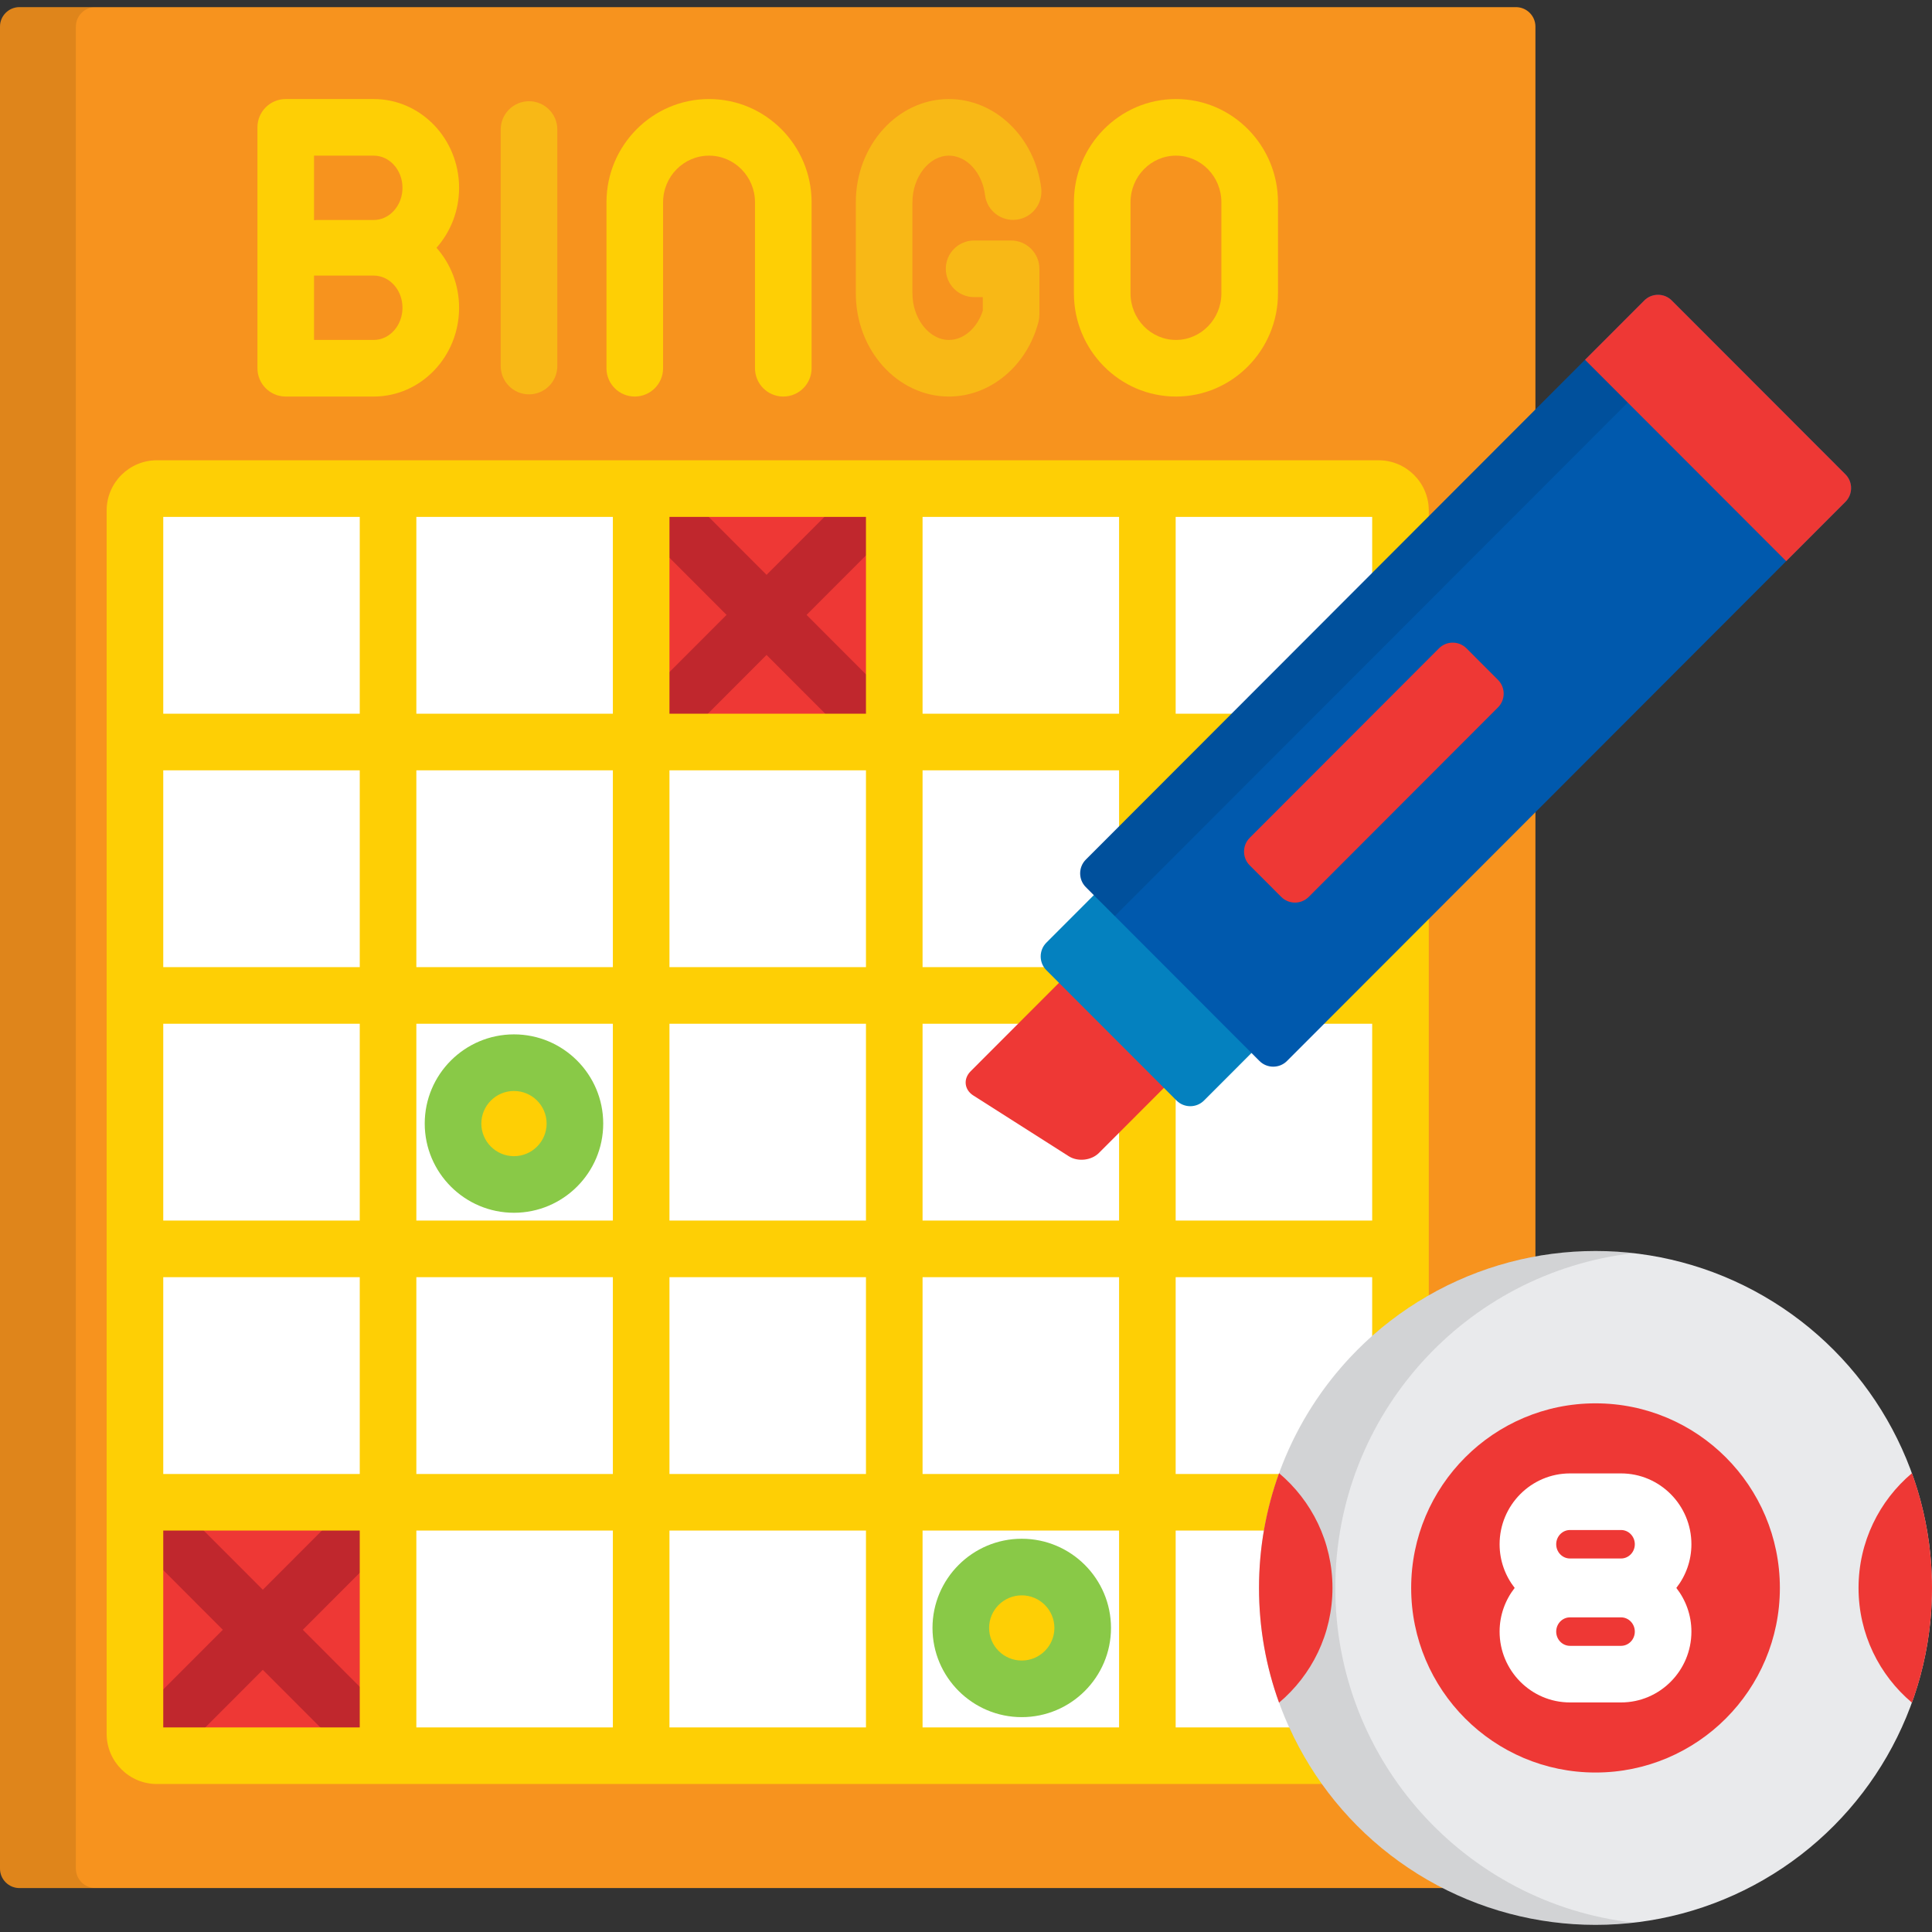<?xml version="1.0" encoding="iso-8859-1"?>
<!-- Generator: Adobe Illustrator 19.0.0, SVG Export Plug-In . SVG Version: 6.00 Build 0)  -->
<svg version="1.1" id="Capa_1" xmlns="http://www.w3.org/2000/svg" xmlns:xlink="http://www.w3.org/1999/xlink" x="0px" y="0px"
	 viewBox="0 0 512 512" style="enable-background:new 0 0 512 512;" xml:space="preserve">
<rect x="0" y="0" width="512" height="512" fill="#333333" stroke="none"/>
<path style="fill:#F7931E;" d="M406.904,495.206c0,2.833-2.318,5.151-5.151,5.151H5.151c-2.833,0-5.151-2.318-5.151-5.151V7.042
	c0-2.833,2.318-5.15,5.151-5.15h396.602c2.833,0,5.151,2.317,5.151,5.15V495.206z"/>
<path style="fill:#FFFFFF;" d="M41.559,129.479h61.279v67.16H35.762v-61.355C35.762,132.092,38.37,129.479,41.559,129.479z"/>
<path style="opacity:0.1;enable-background:new    ;" d="M20.106,495.206V7.042c0-2.833,2.318-5.15,5.151-5.15H5.151
	C2.318,1.892,0,4.209,0,7.042v488.163c0,2.833,2.318,5.151,5.151,5.151h20.106C22.424,500.357,20.106,498.038,20.106,495.206z"/>
<g>
	<path style="fill:#F8B816;" d="M140.195,104.507c-4.142,0-7.5-3.358-7.5-7.5V34.328c0-4.143,3.358-7.5,7.5-7.5s7.5,3.357,7.5,7.5
		v62.679C147.695,101.149,144.337,104.507,140.195,104.507z"/>
	<path style="fill:#F8B816;" d="M251.48,105.088c-13.608,0-24.679-12.275-24.679-27.363V53.609
		c0-15.088,11.071-27.362,24.679-27.362c12.275,0,22.786,10.147,24.449,23.604c0.508,4.11-2.413,7.855-6.523,8.363
		c-4.111,0.514-7.856-2.413-8.363-6.523c-0.736-5.954-4.847-10.443-9.562-10.443c-5.247,0-9.679,5.661-9.679,12.362v24.115
		c0,6.701,4.432,12.363,9.679,12.363c3.895,0,7.49-3.142,8.968-7.737v-3.615h-2.301c-4.142,0-7.5-3.357-7.5-7.5s3.358-7.5,7.5-7.5
		h9.801c4.142,0,7.5,3.357,7.5,7.5v12.166c0,0.631-0.079,1.259-0.237,1.87C272.207,96.939,262.449,105.088,251.48,105.088z"/>
</g>
<g>
	<path style="fill:#FECF05;" d="M207.582,105.088c-4.142,0-7.5-3.357-7.5-7.5V53.609c0-6.816-5.463-12.362-12.179-12.362
		s-12.18,5.546-12.18,12.362v43.978c0,4.143-3.358,7.5-7.5,7.5s-7.5-3.357-7.5-7.5V53.609c0-15.088,12.193-27.362,27.18-27.362
		s27.179,12.274,27.179,27.362v43.978C215.082,101.73,211.724,105.088,207.582,105.088z"/>
	<path style="fill:#FECF05;" d="M311.639,105.088c-14.911,0-27.041-12.274-27.041-27.361V53.609
		c0-15.088,12.13-27.362,27.041-27.362s27.042,12.274,27.042,27.362v24.117C338.681,92.813,326.55,105.088,311.639,105.088z
		 M311.639,41.247c-6.64,0-12.041,5.546-12.041,12.362v24.117c0,6.816,5.401,12.361,12.041,12.361s12.042-5.545,12.042-12.361
		V53.609C323.681,46.793,318.279,41.247,311.639,41.247z"/>
</g>
<rect x="102.84" y="398.117" style="fill:#FFFFFF;" width="67.08" height="67.16"/>
<path style="fill:#EE3835;" d="M35.762,459.475V398.12h67.076v67.16H41.559C38.37,465.28,35.762,462.667,35.762,459.475z"/>
<path style="fill:#C0272D;" d="M80.249,431.909l19.891-19.916c2.927-2.931,2.924-7.68-0.007-10.607
	c-2.931-2.928-7.68-2.925-10.606,0.007l-19.878,19.902l-19.877-19.902c-2.927-2.932-7.676-2.933-10.607-0.007
	c-2.931,2.927-2.934,7.676-0.007,10.607l19.891,19.916l-19.891,19.917c-2.927,2.931-2.924,7.68,0.007,10.606
	c1.464,1.463,3.382,2.193,5.3,2.193c1.921,0,3.842-0.733,5.307-2.2l19.877-19.903l19.878,19.903c1.465,1.467,3.386,2.2,5.307,2.2
	c1.918,0,3.836-0.731,5.3-2.193c2.931-2.927,2.934-7.676,0.007-10.606L80.249,431.909z"/>
<g>
	<rect x="169.91" y="398.117" style="fill:#FFFFFF;" width="67.08" height="67.16"/>
	<rect x="236.99" y="398.117" style="fill:#FFFFFF;" width="67.08" height="67.16"/>
	<rect x="35.762" y="330.957" style="fill:#FFFFFF;" width="67.08" height="67.16"/>
	<rect x="102.84" y="330.957" style="fill:#FFFFFF;" width="67.08" height="67.16"/>
	<rect x="169.91" y="330.957" style="fill:#FFFFFF;" width="67.08" height="67.16"/>
	<rect x="236.99" y="330.957" style="fill:#FFFFFF;" width="67.08" height="67.16"/>
	<rect x="304.06" y="330.957" style="fill:#FFFFFF;" width="67.08" height="67.16"/>
	<rect x="35.762" y="263.797" style="fill:#FFFFFF;" width="67.08" height="67.16"/>
	<rect x="102.84" y="263.797" style="fill:#FFFFFF;" width="67.08" height="67.16"/>
	<rect x="169.91" y="263.797" style="fill:#FFFFFF;" width="67.08" height="67.16"/>
	<rect x="236.99" y="263.797" style="fill:#FFFFFF;" width="67.08" height="67.16"/>
	<rect x="304.06" y="263.797" style="fill:#FFFFFF;" width="67.08" height="67.16"/>
	<rect x="35.762" y="196.637" style="fill:#FFFFFF;" width="67.08" height="67.16"/>
	<rect x="102.84" y="196.637" style="fill:#FFFFFF;" width="67.08" height="67.16"/>
	<rect x="169.91" y="196.637" style="fill:#FFFFFF;" width="67.08" height="67.16"/>
	<rect x="236.99" y="196.637" style="fill:#FFFFFF;" width="67.08" height="67.16"/>
	<rect x="304.06" y="196.637" style="fill:#FFFFFF;" width="67.08" height="67.16"/>
	<rect x="102.84" y="129.477" style="fill:#FFFFFF;" width="67.08" height="67.16"/>
</g>
<rect x="169.91" y="129.477" style="fill:#EE3835;" width="67.08" height="67.16"/>
<path style="fill:#C0272D;" d="M213.747,162.954l19.891-19.917c2.927-2.931,2.924-7.68-0.007-10.606
	c-2.931-2.928-7.68-2.925-10.607,0.007l-19.878,19.903l-19.877-19.903c-2.928-2.932-7.677-2.933-10.606-0.007
	c-2.931,2.927-2.934,7.676-0.007,10.606l19.891,19.917l-19.891,19.916c-2.927,2.931-2.924,7.68,0.007,10.607
	c1.464,1.463,3.382,2.193,5.3,2.193c1.921,0,3.842-0.733,5.307-2.2l19.877-19.903l19.878,19.903c1.465,1.467,3.386,2.2,5.307,2.2
	c1.918,0,3.836-0.731,5.3-2.193c2.931-2.927,2.934-7.676,0.007-10.607L213.747,162.954z"/>
<g>
	<rect x="236.99" y="129.477" style="fill:#FFFFFF;" width="67.08" height="67.16"/>
	<path style="fill:#FFFFFF;" d="M365.346,129.479h-61.28v67.16h67.077v-61.355C371.143,132.092,368.534,129.479,365.346,129.479z"/>
	<path style="fill:#FFFFFF;" d="M371.142,459.475V398.12h-67.076v67.16h61.28C368.534,465.28,371.142,462.667,371.142,459.475z"/>
</g>
<path style="fill:#FECF05;" d="M365.346,121.979H41.559c-7.332,0-13.297,5.969-13.297,13.305v324.191
	c0,7.336,5.965,13.305,13.297,13.305h323.787c7.332,0,13.296-5.969,13.296-13.305l0.001-324.191
	C378.643,127.948,372.678,121.979,365.346,121.979z M363.643,256.301h-52.077V204.14h52.077V256.301z M363.643,323.46h-52.077
	v-52.158h52.077V323.46z M43.262,271.301h52.077v52.158H43.262V271.301z M110.338,271.301h52.076v52.158h-52.076V271.301z
	 M177.414,271.301h52.076v52.158h-52.076V271.301z M244.49,271.301h52.076v52.158H244.49V271.301z M296.565,256.301H244.49V204.14
	h52.076v52.161H296.565z M229.49,256.301h-52.076V204.14h52.076V256.301z M162.414,256.301h-52.076V204.14h52.076V256.301z
	 M95.338,256.301H43.262V204.14h52.077v52.161H95.338z M43.262,338.46h52.077v52.161H43.262V338.46z M110.338,338.46h52.076v52.161
	h-52.076V338.46z M177.414,338.46h52.076v52.161h-52.076V338.46z M244.49,338.46h52.076v52.161H244.49V338.46z M311.565,338.46
	h52.077v52.161h-52.077V338.46z M363.643,189.141h-52.077v-52.16h52.077V189.141z M296.565,189.141H244.49v-52.16h52.076v52.16
	H296.565z M229.49,189.141h-52.076v-52.16h52.076V189.141z M110.338,136.979h52.076v52.16h-52.076V136.979z M43.262,136.979h52.076
	v52.16H43.262V136.979z M95.337,457.78H43.262v-52.16h52.076L95.337,457.78L95.337,457.78z M110.338,405.62h52.076v52.16h-52.076
	V405.62z M177.414,405.62h52.076v52.16h-52.076V405.62z M244.49,405.62h52.076v52.16H244.49V405.62z M363.642,457.78h-52.076v-52.16
	h52.076V457.78z"/>
<path style="fill:#EE3835;" d="M320.26,269.188c2.002,2.005,2.002,5.284,0,7.289l-29.029,29.064c-2.002,2.005-5.596,2.4-7.985,0.88
	l-25.315-16.111c-2.39-1.521-2.708-4.405-0.706-6.41l35.224-35.267c2.002-2.005,5.278-2.005,7.28,0L320.26,269.188z"/>
<path style="fill:#0481BF;" d="M334.198,269.219c2.002,2.005,2.002,5.284,0,7.289l-15.124,15.144c-2.002,2.005-5.277,2.005-7.279,0
	l-34.5-34.543c-2.002-2.005-2.002-5.284,0-7.289l15.124-15.144c2.002-2.005,5.278-2.005,7.28,0L334.198,269.219z"/>
<path style="fill:#0059AD;" d="M489.057,125.704c2.002,2.005,2.002,5.285,0,7.29L341.059,281.176c-2.002,2.005-5.277,2.005-7.279,0
	l-46.023-46.08c-2.002-2.005-2.002-5.285,0-7.29L435.753,79.625c2.002-2.005,5.278-2.005,7.28,0L489.057,125.704z"/>
<g style="opacity:0.1;">
	<path d="M450.716,87.318l-7.684-7.693c-2.002-2.005-5.278-2.005-7.28,0L287.756,227.807c-2.002,2.005-2.002,5.285,0,7.29
		l7.667,7.677L450.716,87.318z"/>
</g>
<g>
	<path style="fill:#EE3835;" d="M396.986,180.178c2.003,2.005,2.003,5.284,0,7.289l-50.163,50.226c-2.002,2.005-5.277,2.005-7.279,0
		l-8.36-8.369c-2.002-2.005-2.002-5.285,0-7.29l50.163-50.224c2.002-2.005,5.278-2.005,7.28,0L396.986,180.178z"/>
	<path style="fill:#EE3835;" d="M443.033,79.625c-2.002-2.005-5.278-2.005-7.28,0l-15.702,15.722l53.302,53.371l15.704-15.724
		c2.002-2.005,2.002-5.285,0-7.29L443.033,79.625z"/>
</g>
<ellipse style="fill:#FECF05;" cx="136.21" cy="297.758" rx="16.15" ry="16.14"/>
<path style="fill:#89C947;" d="M136.209,321.396c-13.042,0-23.651-10.604-23.651-23.638s10.61-23.638,23.652-23.638
	c13.04,0,23.65,10.604,23.65,23.638C159.859,310.793,149.249,321.396,136.209,321.396z M136.209,289.121
	c-4.77,0-8.652,3.875-8.652,8.638s3.881,8.638,8.651,8.638c4.77,0,8.65-3.875,8.651-8.638
	C144.859,292.996,140.979,289.121,136.209,289.121z"/>
<ellipse style="fill:#FECF05;" cx="270.77" cy="431.418" rx="16.15" ry="16.14"/>
<path style="fill:#89C947;" d="M270.773,455.06c-13.041,0-23.651-10.604-23.651-23.639c0-13.033,10.61-23.637,23.652-23.637
	c13.041,0,23.651,10.603,23.651,23.637C294.425,444.456,283.815,455.06,270.773,455.06z M270.774,422.784
	c-4.771,0-8.652,3.874-8.652,8.637c0,4.764,3.881,8.639,8.651,8.639c4.771,0,8.651-3.875,8.651-8.639
	C279.425,426.659,275.544,422.784,270.774,422.784z"/>
<ellipse style="fill:#E9EAEC;" cx="422.83" cy="420.818" rx="89.17" ry="89.29"/>
<path style="opacity:0.1;enable-background:new    ;" d="M353.867,420.816c0-45.889,34.578-83.685,79.066-88.711
	c-3.318-0.375-6.689-0.574-10.107-0.574c-49.249,0-89.174,39.974-89.174,89.285s39.925,89.286,89.174,89.286
	c3.418,0,6.789-0.199,10.107-0.574C388.445,504.503,353.867,466.704,353.867,420.816z"/>
<ellipse style="fill:#EE3835;" cx="422.83" cy="420.818" rx="48.855" ry="48.918"/>
<path style="fill:#FFFFFF;" d="M448.242,409.243c0-10.352-8.365-18.773-18.648-18.773h-13.537c-10.282,0-18.647,8.422-18.647,18.773
	c0,4.367,1.501,8.381,3.995,11.573c-2.494,3.193-3.995,7.207-3.995,11.574c0,10.352,8.365,18.773,18.647,18.773h13.537
	c10.283,0,18.648-8.422,18.648-18.773c0-4.367-1.501-8.381-3.995-11.574C446.741,417.625,448.242,413.611,448.242,409.243z
	 M416.058,405.47h13.537c2.012,0,3.648,1.692,3.648,3.773c0,2.081-1.636,3.773-3.648,3.773h-13.537
	c-2.011,0-3.647-1.692-3.647-3.773C412.41,407.163,414.046,405.47,416.058,405.47z M429.594,436.164h-13.537
	c-2.011,0-3.647-1.692-3.647-3.773c0-2.081,1.636-3.774,3.647-3.774h13.537c2.012,0,3.648,1.693,3.648,3.774
	C433.242,434.473,431.606,436.164,429.594,436.164z"/>
<g>
	<path style="fill:#EE3835;" d="M338.965,451.225c8.652-7.287,14.154-18.202,14.154-30.408s-5.502-23.122-14.154-30.409
		c-3.434,9.491-5.313,19.729-5.313,30.409C333.652,431.495,335.531,441.732,338.965,451.225z"/>
	<path style="fill:#EE3835;" d="M492.533,420.816c0,12.206,5.503,23.121,14.154,30.408c3.434-9.492,5.313-19.73,5.313-30.408
		c0-10.68-1.879-20.918-5.313-30.409C498.036,397.694,492.533,408.611,492.533,420.816z"/>
</g>
<path style="fill:#FECF05;" d="M121.663,49.774c0-12.973-10.146-23.527-22.617-23.527H75.723c-4.142,0-7.5,3.357-7.5,7.5
	c0,0.098,0,63.744,0,63.841c0,4.143,3.358,7.5,7.5,7.5h23.323c12.471,0,22.617-10.554,22.617-23.526
	c0-6.13-2.278-11.707-5.984-15.898C119.383,61.475,121.663,55.902,121.663,49.774z M99.046,90.088H83.223V73.034h15.823
	c4.2,0,7.617,3.825,7.617,8.527C106.663,86.263,103.246,90.088,99.046,90.088z M99.046,58.301H83.932
	c-0.241,0-0.474,0.032-0.709,0.055V41.247h15.823c4.2,0,7.617,3.825,7.617,8.527C106.663,54.476,103.246,58.301,99.046,58.301z"/>
<g>
</g>
<g>
</g>
<g>
</g>
<g>
</g>
<g>
</g>
<g>
</g>
<g>
</g>
<g>
</g>
<g>
</g>
<g>
</g>
<g>
</g>
<g>
</g>
<g>
</g>
<g>
</g>
<g>
</g>
</svg>
